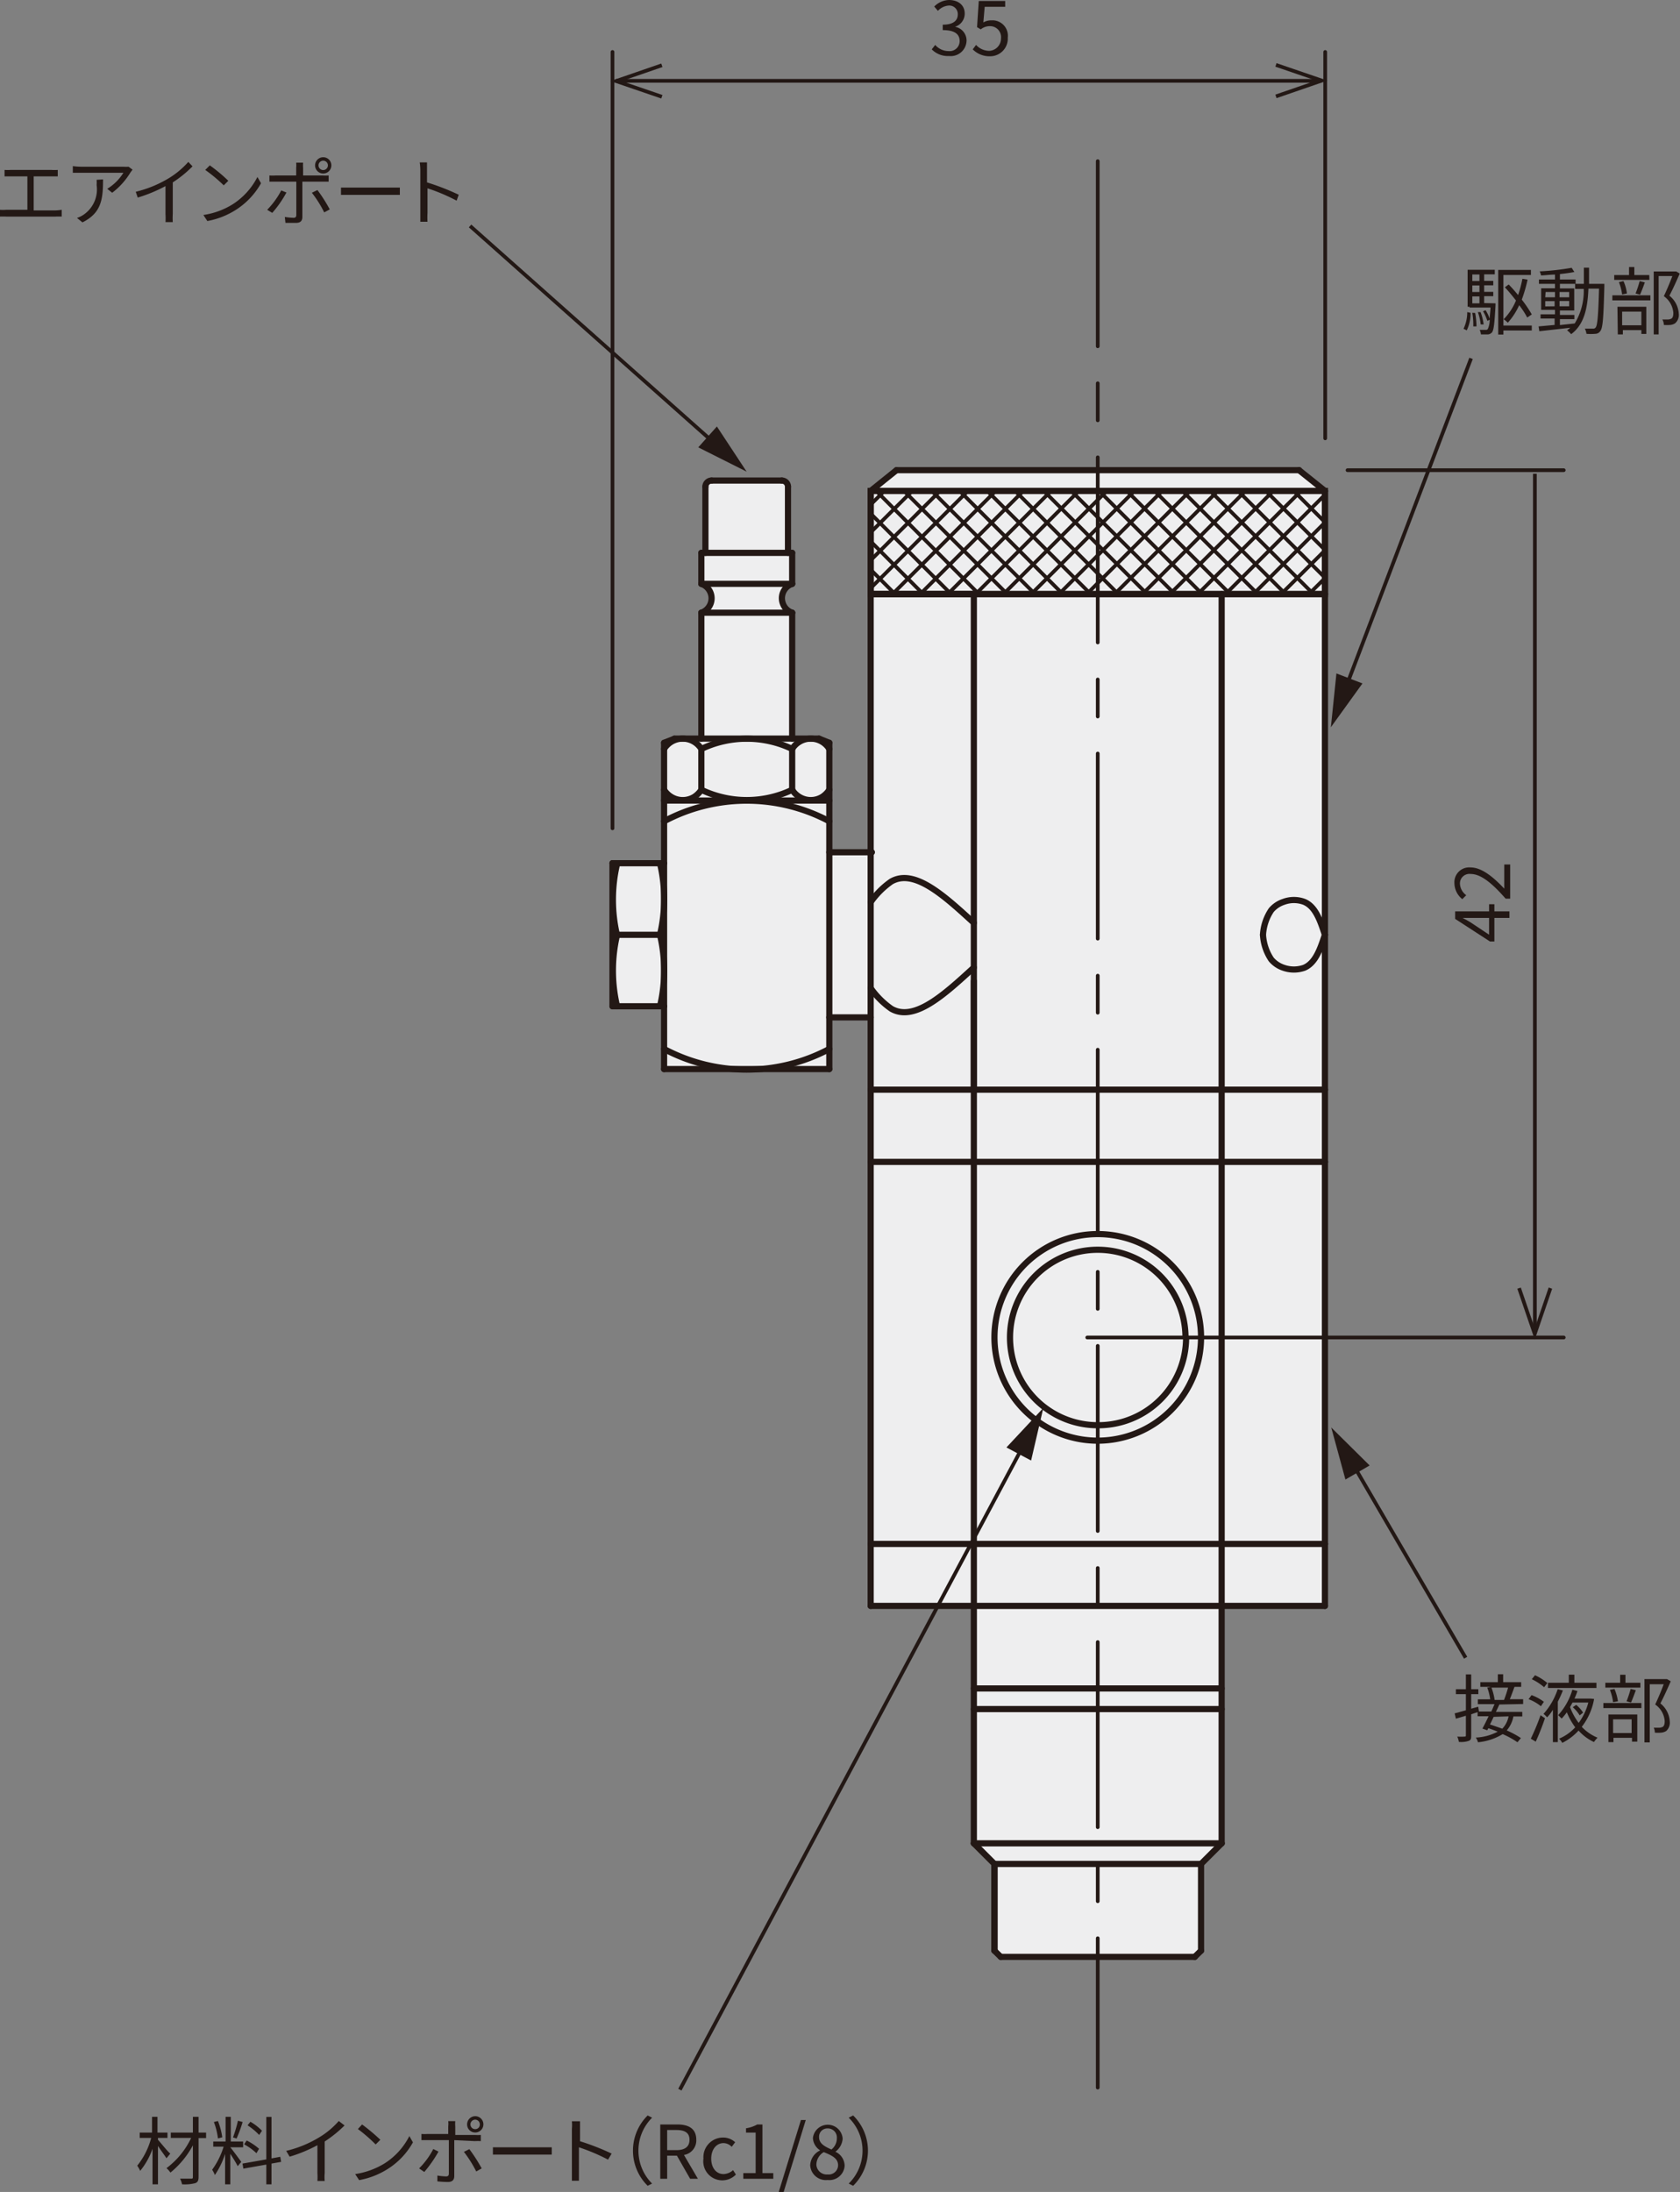 <?xml version="1.0" encoding="UTF-8"?> <svg xmlns="http://www.w3.org/2000/svg" viewBox="0 0 136.13 177.62"><rect x="0" y="0" width="136.13" height="177.62" fill="#808080" stroke="none"/><defs><style>.cls-1{fill:#eeeeef;}.cls-2{isolation:isolate;}.cls-3{fill:#231815;}.cls-4,.cls-5,.cls-6,.cls-7,.cls-8{fill:none;stroke:#231815;}.cls-4,.cls-7,.cls-8{stroke-width:0.3px;}.cls-5,.cls-7,.cls-8{stroke-linecap:round;stroke-linejoin:round;}.cls-5,.cls-6{stroke-width:0.5px;}.cls-8{stroke-dasharray:15 3 3 3;}</style></defs><g id="レイヤー_2" data-name="レイヤー 2"><g id="レイヤー_1-2" data-name="レイヤー 1"><g id="レイヤー_2-2" data-name="レイヤー 2"><g id="レイヤー_1-2-2" data-name="レイヤー 1-2"><path class="cls-1" d="M107.37,39.78l-2.1-1.7H72.65l-2.09,1.7V69H67.1V60.2l-.75-.43H64.1V49.64c-.75-.33-1.25-1.5.08-2.33v-2.5h-.26V39.46a.57.57,0,0,0-.57-.57H57.74a.56.56,0,0,0-.57.57h0v5.35h-.32v2.5c.53.41,1.44,1.33-.06,2.33V59.8H54.88l-1.09.43v9.66H49.54V81.48h4.25v5.08H67.13V82.39h3.46V130h8.33V149.5l1.6,1.51h.24V158a.58.58,0,0,0,.57.57H96.82a.58.58,0,0,0,.57-.57h0V151h.12l1.67-1.51V130h8.23Z"></path><g class="cls-2"><path class="cls-3" d="M4.49,17.05A3.9,3.9,0,0,0,5,17v.55a4.53,4.53,0,0,0-.5,0h-4a5,5,0,0,0-.53,0V17a3.32,3.32,0,0,0,.53,0H2.22V14.29H.87l-.5,0v-.52a4.6,4.6,0,0,0,.5,0h3.3a4,4,0,0,0,.51,0v.52l-.51,0H2.73v2.76Z"></path><path class="cls-3" d="M10.74,13.75l-.16.21a5.88,5.88,0,0,1-1.49,1.66l-.4-.32A4,4,0,0,0,10,14H6.59L5.9,14v-.54a5.21,5.21,0,0,0,.69.05H10a2.72,2.72,0,0,0,.42,0Zm-2.39.79c0,1.62-.14,2.72-1.67,3.48l-.44-.36a2.16,2.16,0,0,0,.53-.26A2.48,2.48,0,0,0,7.83,15a3.1,3.1,0,0,0,0-.43Z"></path><path class="cls-3" d="M15.6,13.48a9.49,9.49,0,0,1-1.6,1.3v2.56A5.25,5.25,0,0,0,14,18h-.59a4.9,4.9,0,0,0,0-.64V15.08a12,12,0,0,1-2.25.93L11,15.54a9.48,9.48,0,0,0,2.68-1.1,6.94,6.94,0,0,0,1.58-1.32Z"></path><path class="cls-3" d="M18.86,16.55a5.73,5.73,0,0,0,2-2.21l.29.51a6.07,6.07,0,0,1-2,2.13,6.4,6.4,0,0,1-2.35.93l-.32-.49A6.17,6.17,0,0,0,18.86,16.55Zm-.36-1.9-.37.37a12.25,12.25,0,0,0-1.5-1.25L17,13.4A12.77,12.77,0,0,1,18.5,14.65Z"></path><path class="cls-3" d="M23.21,15.6a8.79,8.79,0,0,1-1.15,1.65L21.65,17a6.7,6.7,0,0,0,1.14-1.57Zm1.29-.92v2.9c0,.32-.16.48-.52.48s-.61,0-.85,0l-.05-.48a5.64,5.64,0,0,0,.7.07c.16,0,.23-.07.23-.23v-2.7H21.83v-.5a4.12,4.12,0,0,0,.51,0H24V13.6a2.5,2.5,0,0,0,0-.42h.56a2.63,2.63,0,0,0,0,.43v.61h1.58a4.15,4.15,0,0,0,.49,0v.5H24.5Zm1.22.72a11.86,11.86,0,0,1,1,1.57l-.45.24a9.11,9.11,0,0,0-1-1.59Zm-.19-2a.66.66,0,0,1,1.32,0,.66.66,0,0,1-1.32,0Zm.28,0a.38.38,0,0,0,.76,0,.38.38,0,1,0-.76,0Z"></path><path class="cls-3" d="M27.63,15.2c.18,0,.5,0,.83,0h3.29c.3,0,.52,0,.65,0v.59c-.12,0-.37,0-.64,0h-3.3c-.33,0-.64,0-.83,0Z"></path><path class="cls-3" d="M37,16.26a14.86,14.86,0,0,0-2.36-1v2a5.74,5.74,0,0,0,0,.71h-.58c0-.19,0-.49,0-.71V13.78a4.44,4.44,0,0,0-.05-.62h.59c0,.18,0,.44,0,.62v1a19.13,19.13,0,0,1,2.57,1Z"></path></g><line class="cls-4" x1="57.91" y1="35.93" x2="38.09" y2="18.31"></line><polygon class="cls-3" points="56.58 36.25 60.5 38.22 58.09 34.56 56.58 36.25"></polygon><line class="cls-4" x1="109.62" y1="118.64" x2="118.76" y2="134.33"></line><polygon class="cls-3" points="110.98 118.75 107.87 115.67 109.02 119.89 110.98 118.75"></polygon><g class="cls-2"><path class="cls-3" d="M121.49,138.12c-.08.19-.18.39-.28.6h2.14v.37h-.72a2.39,2.39,0,0,1-.54,1.13,7.46,7.46,0,0,1,1.15.62l-.28.34a6.79,6.79,0,0,0-1.2-.66,4.69,4.69,0,0,1-2,.66,1.11,1.11,0,0,0-.18-.38,4.18,4.18,0,0,0,1.78-.48c-.26-.1-.51-.2-.76-.28l-.09.17-.39-.14c.14-.26.32-.61.5-1h-.89v-.33l-.52.17v1.7c0,.26,0,.38-.21.46a1.92,1.92,0,0,1-.79.08,1.5,1.5,0,0,0-.13-.43,4.08,4.08,0,0,0,.59,0c.08,0,.11,0,.11-.12v-1.57l-.81.24-.1-.43.91-.25v-1.31h-.81v-.4h.81v-1.2h.43v1.2h.58v.4h-.58v1.18l.57-.16.06.39h1c.1-.21.18-.41.26-.6h-1.35v-.39h1a4.14,4.14,0,0,0-.24-.95l.29-.06h-.85v-.38h1.42v-.64h.43v.64h1.46v.38h-.76l.22,0c-.13.34-.26.72-.38,1h1.08v.39Zm-.46,1c-.1.22-.2.43-.3.62.3.09.63.21,1,.34a2,2,0,0,0,.51-1Zm-.18-2.37a4.42,4.42,0,0,1,.26,1l-.17,0H122l-.13,0a9.57,9.57,0,0,0,.33-1Z"></path><path class="cls-3" d="M124.86,138.26a3.48,3.48,0,0,0-1-.57l.24-.33a3.75,3.75,0,0,1,1,.54Zm-.82,2.63a18.31,18.31,0,0,0,.79-1.9l.36.24a19.8,19.8,0,0,1-.75,1.9Zm1.08-4.17a4.36,4.36,0,0,0-1-.65l.26-.32a4,4,0,0,1,1,.63Zm1.52.26a8.89,8.89,0,0,1-.41.91v3.28h-.4v-2.62a3.65,3.65,0,0,1-.47.61,1.92,1.92,0,0,0-.29-.28,5.67,5.67,0,0,0,1.15-2Zm2.72-.2h-3.93v-.42h1.69v-.66h.45v.66h1.79Zm-.19.89a5.11,5.11,0,0,1-1,2.26,3.72,3.72,0,0,0,1.28.88,2,2,0,0,0-.29.35,3.75,3.75,0,0,1-1.25-.93,4.47,4.47,0,0,1-1.32,1,1.4,1.4,0,0,0-.26-.34,3.77,3.77,0,0,0,1.31-.92,5.55,5.55,0,0,1-.68-1.22,4.22,4.22,0,0,1-.42.51l-.28-.28a5.26,5.26,0,0,0,1.15-2.06l.41.11a5.91,5.91,0,0,1-.24.61h1.3Zm-1.75.29-.2.37a5,5,0,0,0,.7,1.28,4.76,4.76,0,0,0,.78-1.65Zm.3.19a2.64,2.64,0,0,1,.56.63L128,139a2.73,2.73,0,0,0-.56-.66Z"></path><path class="cls-3" d="M129.92,138H133v.41h-3.08Zm3-1.25h-2.84v-.39h1.2v-.65h.43v.65h1.21Zm-2.59,2.18h2.34v2.2h-.43v-.31h-1.5v.35h-.41Zm.38-1a4.47,4.47,0,0,0-.26-1l.37-.07a3.81,3.81,0,0,1,.28,1Zm0,1.39v1.11h1.5v-1.11Zm1.09-1.46a9.32,9.32,0,0,0,.33-1l.42.1c-.12.34-.27.74-.39,1Zm3.58-1.62c-.25.56-.55,1.25-.84,1.79a2,2,0,0,1,.76,1.46.91.91,0,0,1-.29.78.94.94,0,0,1-.4.13,2.93,2.93,0,0,1-.52,0A.88.88,0,0,0,134,140h.47a.71.71,0,0,0,.26-.07c.13-.08.16-.26.16-.47a1.79,1.79,0,0,0-.77-1.34c.24-.51.51-1.16.69-1.64h-1.13v4.71h-.43v-5.13h1.83Z"></path></g><line class="cls-4" x1="109.06" y1="55.69" x2="119.2" y2="29.04"></line><polygon class="cls-3" points="108.29 54.57 107.84 58.93 110.4 55.38 108.29 54.57"></polygon><g class="cls-2"><path class="cls-3" d="M118.59,26.64a3.1,3.1,0,0,0,.3-1.35l.27.06a3.11,3.11,0,0,1-.31,1.42Zm2.59-2.06a1.53,1.53,0,0,1,0,.18c-.08,1.47-.14,2-.29,2.18a.5.5,0,0,1-.33.16H120a1.2,1.2,0,0,0-.1-.37c.21,0,.4,0,.48,0a.2.2,0,0,0,.17-.06,1.77,1.77,0,0,0,.16-.76l-.19.09a3.76,3.76,0,0,0-.35-.78l.21-.08a3.32,3.32,0,0,1,.33.69c0-.24.05-.54.07-.91h-1.7v-.06h-.16v-3h2.2v.37h-.86v.53H121v.36h-.74v.53H121V24h-.74v.56Zm-1.88-2.34v.53h.58v-.53Zm.58.89h-.58v.53h.58Zm0,.89h-.58v.56h.58Zm-.35,1.34a6.29,6.29,0,0,1,.11,1.09l-.26,0a5.38,5.38,0,0,0-.08-1.1Zm.45.93a4.16,4.16,0,0,0-.23-1l.22,0a4.26,4.26,0,0,1,.25,1Zm4.14.49h-2.3v.33h-.42V21.87h2.65v.41h-2.23v4.1h2.3Zm-.37-1.05a6.78,6.78,0,0,0-.65-1,5.61,5.61,0,0,1-.92,1.42,2.42,2.42,0,0,0-.34-.28,4.67,4.67,0,0,0,1-1.52c-.29-.37-.6-.75-.9-1.07l.31-.23c.25.26.51.55.76.86a9.12,9.12,0,0,0,.35-1.32l.42.07a11.87,11.87,0,0,1-.47,1.62,9.76,9.76,0,0,1,.81,1.2Z"></path><path class="cls-3" d="M130,23v.23c-.07,2.51-.12,3.35-.33,3.6a.48.48,0,0,1-.4.22,4.28,4.28,0,0,1-.72,0,1.28,1.28,0,0,0-.13-.42l.67,0a.22.22,0,0,0,.21-.1c.14-.17.21-1,.27-3.14h-.86c-.07,1.6-.34,2.9-1.4,3.69a1.64,1.64,0,0,0-.33-.31,3,3,0,0,0,.26-.21l-2.51.28-.06-.39,1.3-.12v-.52h-1.14v-.34H126v-.36h-1.12V23.36H126V23h-1.3v-.35H126v-.4c-.39,0-.78.06-1.13.07a1.28,1.28,0,0,0-.11-.33,20.57,20.57,0,0,0,2.59-.29l.22.34c-.33.07-.73.12-1.17.17v.44h1.27V23h-1.27v.37h1.16v1.79h-1.16v.36h1.17v.34h-1.17v.48l1.2-.13v0a5.06,5.06,0,0,0,.73-2.8h-.7V23h.71c0-.42,0-.86,0-1.31h.42c0,.45,0,.89,0,1.31Zm-4.79,1.09H126v-.43h-.76Zm.76.73V24.4h-.76v.43Zm.4-1.16v.43h.78v-.43Zm.78.73h-.78v.43h.78Z"></path><path class="cls-3" d="M130.65,23.93h3.08v.41h-3.08Zm3-1.25H130.8v-.39H132v-.65h.43v.65h1.21Zm-2.59,2.18h2.34v2.2H133v-.31h-1.5v.35h-.41Zm.38-1a4.25,4.25,0,0,0-.26-1l.37-.08a3.44,3.44,0,0,1,.28,1Zm0,1.39v1.11H133V25.25Zm1.09-1.47a8.52,8.52,0,0,0,.33-1l.42.1c-.12.35-.27.74-.39,1Zm3.58-1.61c-.25.56-.55,1.25-.84,1.79a2,2,0,0,1,.76,1.46.89.89,0,0,1-.3.78.86.86,0,0,1-.38.13,3.07,3.07,0,0,1-.53,0,.88.88,0,0,0-.12-.44h.47a.71.71,0,0,0,.26-.07c.13-.08.16-.26.16-.47a1.82,1.82,0,0,0-.77-1.35c.24-.5.51-1.15.69-1.63H134.4V27.1H134V22h1.83Z"></path></g><line class="cls-4" x1="82.92" y1="117.14" x2="55.09" y2="169.33"></line><polygon class="cls-3" points="83.55 118.35 84.54 114.09 81.55 117.29 83.55 118.35"></polygon><g class="cls-2"><path class="cls-3" d="M13.49,174.89c-.13-.21-.45-.63-.69-1V177h-.44v-2.88a6,6,0,0,1-1,1.79,2.52,2.52,0,0,0-.24-.42,6,6,0,0,0,1.13-2.25h-.93v-.43h1v-1.28h.44v1.28h.81v.43H12.8v.15c.22.24.82,1,1,1.12Zm3.21-1.64h-.61v3.15c0,.31-.08.44-.28.51a3.42,3.42,0,0,1-1.06.09,1.68,1.68,0,0,0-.16-.46h.89c.11,0,.15,0,.15-.14v-2.56a7.33,7.33,0,0,1-1.82,2.21,1.83,1.83,0,0,0-.32-.36,6.56,6.56,0,0,0,2-2.45H13.84v-.43h1.79v-1.28h.46v1.28h.61Z"></path><path class="cls-3" d="M18.66,174c.16.18.76,1,.89,1.18l-.29.35c-.11-.23-.39-.69-.6-1V177h-.42v-2.46a6.81,6.81,0,0,1-.83,1.71,1.93,1.93,0,0,0-.22-.43,6.4,6.4,0,0,0,.93-1.87h-.84v-.42h1v-2h.42v2h1V174h-1Zm-1-.72a5.61,5.61,0,0,0-.33-1.33l.33-.08a5.64,5.64,0,0,1,.35,1.32Zm2-1.33a11.29,11.29,0,0,1-.49,1.34l-.29-.09a11.15,11.15,0,0,0,.4-1.35ZM22,175.32V177h-.42v-1.6l-1.86.33-.07-.41,1.93-.34v-3.44H22v3.36l.71-.13.07.41Zm-1.22-.84a4.53,4.53,0,0,0-1-.72l.21-.31a4.54,4.54,0,0,1,1,.67ZM21,173a5.18,5.18,0,0,0-.94-.78l.23-.29a4.32,4.32,0,0,1,.94.73Z"></path><path class="cls-3" d="M27.92,172.23a10.11,10.11,0,0,1-1.61,1.3v2.56a3.6,3.6,0,0,0,0,.64h-.59a5.25,5.25,0,0,0,0-.64v-2.26a11.77,11.77,0,0,1-2.25.93l-.28-.47a9.24,9.24,0,0,0,2.68-1.1,6.53,6.53,0,0,0,1.58-1.32Z"></path><path class="cls-3" d="M31.17,175.3a5.65,5.65,0,0,0,2-2.21l.29.51a6,6,0,0,1-2,2.13,6.46,6.46,0,0,1-2.36.93l-.32-.49A6.33,6.33,0,0,0,31.17,175.3Zm-.35-1.91-.38.38A12.91,12.91,0,0,0,29,172.52l.34-.37A15.89,15.89,0,0,1,30.82,173.39Z"></path><path class="cls-3" d="M35.53,174.35A10.25,10.25,0,0,1,34.38,176l-.42-.29a6.35,6.35,0,0,0,1.15-1.57Zm1.28-.93v2.91c0,.31-.16.48-.52.48a7.92,7.92,0,0,1-.85-.05l0-.47a5.64,5.64,0,0,0,.7.07c.16,0,.23-.07.23-.23v-2.71H34.66l-.51,0v-.5a4,4,0,0,0,.51,0h1.66v-.62a1.76,1.76,0,0,0,0-.42h.57a2.52,2.52,0,0,0,0,.43V173h1.58a4,4,0,0,0,.49,0v.5a4,4,0,0,0-.48,0Zm1.22.73a12.44,12.44,0,0,1,1,1.56l-.44.25a9.78,9.78,0,0,0-1-1.59Zm-.18-2a.66.66,0,1,1,.65.65A.65.65,0,0,1,37.85,172.12Zm.27,0a.38.38,0,0,0,.38.38.37.37,0,0,0,.38-.38.38.38,0,0,0-.38-.39A.39.39,0,0,0,38.12,172.12Z"></path><path class="cls-3" d="M39.94,174c.18,0,.5,0,.84,0h3.28c.3,0,.52,0,.65,0v.59c-.12,0-.37,0-.64,0H40.78c-.33,0-.65,0-.84,0Z"></path><path class="cls-3" d="M49.27,175a15.66,15.66,0,0,0-2.36-1v2c0,.19,0,.51,0,.71h-.57c0-.19,0-.49,0-.71v-3.49a3.31,3.31,0,0,0,0-.62H47c0,.18,0,.44,0,.62v1a19.52,19.52,0,0,1,2.56,1Z"></path><path class="cls-3" d="M51.29,174.27a4,4,0,0,1,1.19-2.85l.36.18a3.77,3.77,0,0,0,0,5.34l-.36.18A4,4,0,0,1,51.29,174.27Z"></path><path class="cls-3" d="M55.92,176.55l-1.07-1.87h-.79v1.87H53.5v-4.4h1.38c.9,0,1.54.32,1.54,1.24a1.19,1.19,0,0,1-1,1.23l1.13,1.93Zm-1.86-2.32h.74c.69,0,1.07-.27,1.07-.84s-.38-.79-1.07-.79h-.74Z"></path><path class="cls-3" d="M57,174.92a1.59,1.59,0,0,1,1.57-1.71,1.43,1.43,0,0,1,1,.38l-.28.37a.94.94,0,0,0-.66-.3c-.58,0-1,.51-1,1.26s.41,1.25,1,1.25a1.19,1.19,0,0,0,.77-.32l.23.36A1.54,1.54,0,0,1,57,174.92Z"></path><path class="cls-3" d="M60.23,176.09h1v-3.28h-.78v-.35a2.69,2.69,0,0,0,.91-.31h.42v3.94h.88v.46H60.23Z"></path><path class="cls-3" d="M64.9,171.79h.39l-1.79,5.83h-.4Z"></path><path class="cls-3" d="M65.65,175.46a1.4,1.4,0,0,1,.81-1.21v0a1.25,1.25,0,0,1-.59-1,1.21,1.21,0,0,1,2.41.05,1.44,1.44,0,0,1-.59,1.06v0a1.27,1.27,0,0,1,.75,1.15,1.24,1.24,0,0,1-1.38,1.14A1.27,1.27,0,0,1,65.65,175.46Zm2.26,0c0-.59-.54-.81-1.16-1.07a1.21,1.21,0,0,0-.6,1,.84.84,0,0,0,.92.81A.76.76,0,0,0,67.91,175.48Zm-.1-2.21a.73.73,0,0,0-.75-.78.67.67,0,0,0-.69.71c0,.53.47.76,1,1A1.16,1.16,0,0,0,67.81,173.27Z"></path><path class="cls-3" d="M70.33,174.27a4,4,0,0,1-1.2,2.85l-.36-.18a3.74,3.74,0,0,0,0-5.34l.36-.18A4,4,0,0,1,70.33,174.27Z"></path></g><line class="cls-5" x1="105.26" y1="38.1" x2="105.26" y2="38.1"></line><line class="cls-5" x1="107.36" y1="108.38" x2="107.36" y2="108.38"></line><path class="cls-5" d="M102.34,75.75a4,4,0,0,0,.67,2,2.22,2.22,0,0,0,1,.67,2.52,2.52,0,0,0,1.67,0c.92-.39,1.3-1.53,1.68-2.68"></path><path class="cls-5" d="M53.48,81.54a12.59,12.59,0,0,0,0-5.79"></path><path class="cls-5" d="M50,75.75a12.59,12.59,0,0,0,0,5.79"></path><line class="cls-5" x1="49.63" y1="69.95" x2="49.63" y2="81.54"></line><line class="cls-5" x1="70.55" y1="48.14" x2="70.55" y2="88.3"></line><line class="cls-5" x1="107.36" y1="48.14" x2="107.36" y2="88.3"></line><line class="cls-5" x1="67.2" y1="60.19" x2="67.2" y2="86.63"></line><line class="cls-5" x1="53.81" y1="60.19" x2="53.81" y2="86.63"></line><line class="cls-5" x1="98.99" y1="48.14" x2="98.99" y2="88.3"></line><line class="cls-5" x1="78.91" y1="48.14" x2="78.91" y2="88.3"></line><path class="cls-5" d="M97.32,108.38a8.37,8.37,0,1,0-8.38,8.36h0A8.38,8.38,0,0,0,97.32,108.38Z"></path><path class="cls-5" d="M96.06,108.38A7.11,7.11,0,1,0,89,115.49a7.11,7.11,0,0,0,7.11-7.11Z"></path><line class="cls-5" x1="78.91" y1="136.82" x2="98.99" y2="136.82"></line><line class="cls-5" x1="70.55" y1="88.3" x2="107.36" y2="88.3"></line><line class="cls-5" x1="70.55" y1="94.15" x2="107.36" y2="94.15"></line><line class="cls-5" x1="70.55" y1="125.11" x2="107.36" y2="125.11"></line><line class="cls-5" x1="70.55" y1="130.13" x2="107.36" y2="130.13"></line><line class="cls-5" x1="78.91" y1="138.49" x2="98.99" y2="138.49"></line><line class="cls-5" x1="78.91" y1="149.37" x2="98.99" y2="149.37"></line><line class="cls-5" x1="80.58" y1="151.04" x2="97.32" y2="151.04"></line><line class="cls-5" x1="81.09" y1="158.57" x2="96.82" y2="158.57"></line><line class="cls-5" x1="78.91" y1="130.13" x2="78.91" y2="149.37"></line><line class="cls-5" x1="80.58" y1="151.04" x2="80.58" y2="158.07"></line><line class="cls-5" x1="80.58" y1="151.04" x2="80.58" y2="158.07"></line><line class="cls-5" x1="80.58" y1="158.07" x2="81.09" y2="158.57"></line><line class="cls-5" x1="78.91" y1="149.37" x2="80.58" y2="151.04"></line><line class="cls-5" x1="70.55" y1="125.11" x2="70.55" y2="94.15"></line><line class="cls-5" x1="78.91" y1="125.11" x2="78.91" y2="94.15"></line><line class="cls-5" x1="70.55" y1="130.13" x2="70.55" y2="125.11"></line><line class="cls-5" x1="78.91" y1="130.13" x2="78.91" y2="125.11"></line><line class="cls-5" x1="67.2" y1="82.44" x2="70.55" y2="82.44"></line><line class="cls-5" x1="53.81" y1="86.63" x2="67.2" y2="86.63"></line><path class="cls-5" d="M53.81,85A14.24,14.24,0,0,0,67.2,85"></path><line class="cls-5" x1="53.81" y1="81.54" x2="49.63" y2="81.54"></line><line class="cls-5" x1="78.91" y1="88.3" x2="78.91" y2="94.15"></line><line class="cls-5" x1="70.55" y1="88.3" x2="70.55" y2="94.15"></line><path class="cls-5" d="M70.55,80.07a6.79,6.79,0,0,0,1.67,1.67c1.87,1.08,4.28-1.13,6.69-3.34"></path><line class="cls-5" x1="78.91" y1="79.49" x2="78.91" y2="88.3"></line><line class="cls-5" x1="98.99" y1="130.13" x2="98.99" y2="149.37"></line><line class="cls-5" x1="97.32" y1="151.04" x2="97.32" y2="158.07"></line><line class="cls-5" x1="97.32" y1="158.07" x2="96.81" y2="158.57"></line><line class="cls-5" x1="98.99" y1="149.37" x2="97.32" y2="151.04"></line><line class="cls-5" x1="107.36" y1="125.11" x2="107.36" y2="94.15"></line><line class="cls-5" x1="98.99" y1="125.11" x2="98.99" y2="94.15"></line><line class="cls-5" x1="98.99" y1="130.13" x2="98.99" y2="125.11"></line><line class="cls-5" x1="107.36" y1="130.13" x2="107.36" y2="125.11"></line><line class="cls-5" x1="107.36" y1="88.3" x2="107.36" y2="94.15"></line><line class="cls-5" x1="98.99" y1="88.3" x2="98.99" y2="94.15"></line><polygon class="cls-6" points="70.55 39.78 70.55 48.14 78.91 48.14 107.36 48.14 107.36 39.78 70.55 39.78"></polygon><path class="cls-7" d="M70.55,40.89l1.11-1.11m-1.11,3.36,3.37-3.36m-3.36,5.61,5.61-5.61m-5.61,7.87,7.87-7.87m-6.11,8.36,8.36-8.36m-6.11,8.36,8.35-8.36M76.8,48.14l8.37-8.36m-6.11,8.36,8.36-8.36m-6.11,8.36,8.37-8.36m-6.12,8.36,8.36-8.36m-6.11,8.36,8.36-8.36m-6.11,8.36,8.37-8.36m-6.11,8.36,8.36-8.36m-6.11,8.36,8.35-8.36M94.8,48.14l8.37-8.36m-6.11,8.36,8.36-8.36m-6.11,8.36,8-8m-5.75,8,5.75-5.75m-3.5,5.75,3.5-3.49m-1.25,3.49,1.25-1.24M72.53,48.14l-2-2m4.28,2-4.28-4.29m6.54,4.29L70.53,41.6m8.79,6.54L71,39.78m10.62,8.36-8.37-8.36m10.62,8.36-8.37-8.36m10.62,8.36-8.36-8.36m10.62,8.36L80,39.78m10.62,8.36-8.36-8.36m10.69,8.36-8.37-8.36m10.62,8.36L86.8,39.78m10.62,8.36-8.36-8.36m10.62,8.36-8.37-8.36m10.61,8.36-8.36-8.36m10.61,8.36-8.36-8.36m10.62,8.36-8.37-8.36m9.34,7.07-7.08-7.07m7.08,4.82-4.83-4.82m4.83,2.57-2.57-2.57m2.57.31-.32-.31"></path><line class="cls-5" x1="70.55" y1="39.78" x2="107.36" y2="39.78"></line><line class="cls-5" x1="105.26" y1="38.1" x2="72.64" y2="38.1"></line><line class="cls-5" x1="70.55" y1="48.14" x2="107.36" y2="48.14"></line><path class="cls-5" d="M64.19,47.31a1.23,1.23,0,0,0-.76,1.58,1.22,1.22,0,0,0,.76.76"></path><path class="cls-5" d="M56.83,49.65a1.24,1.24,0,0,0,0-2.34"></path><line class="cls-5" x1="67.2" y1="69.06" x2="70.65" y2="69.06"></line><line class="cls-5" x1="56.83" y1="60.69" x2="56.83" y2="64.04"></line><line class="cls-5" x1="64.19" y1="60.69" x2="64.19" y2="64.04"></line><path class="cls-5" d="M56.83,64a8.55,8.55,0,0,0,7.36,0"></path><line class="cls-5" x1="53.81" y1="64.87" x2="67.2" y2="64.87"></line><path class="cls-5" d="M67.2,66.55a14.24,14.24,0,0,0-13.39,0"></path><line class="cls-5" x1="49.97" y1="75.75" x2="53.48" y2="75.75"></line><line class="cls-5" x1="53.81" y1="69.95" x2="49.63" y2="69.95"></line><line class="cls-5" x1="49.97" y1="69.95" x2="49.63" y2="69.95"></line><path class="cls-5" d="M50,70a12.63,12.63,0,0,0,0,5.8"></path><path class="cls-5" d="M53.48,75.75a12.63,12.63,0,0,0,0-5.8"></path><path class="cls-5" d="M53.81,64a1.79,1.79,0,0,0,2.45.57,2.06,2.06,0,0,0,.57-.57"></path><path class="cls-5" d="M64.19,64a1.78,1.78,0,0,0,2.44.57A2.06,2.06,0,0,0,67.2,64"></path><path class="cls-5" d="M64.19,60.69a8.55,8.55,0,0,0-7.36,0"></path><line class="cls-5" x1="56.83" y1="49.65" x2="64.19" y2="49.65"></line><line class="cls-5" x1="54.65" y1="59.85" x2="66.36" y2="59.85"></line><line class="cls-5" x1="56.83" y1="59.85" x2="56.83" y2="49.65"></line><line class="cls-5" x1="53.81" y1="60.19" x2="54.65" y2="59.86"></line><path class="cls-5" d="M56.83,60.69a1.78,1.78,0,0,0-2.45-.57,1.82,1.82,0,0,0-.57.57"></path><line class="cls-5" x1="64.19" y1="59.85" x2="64.19" y2="49.65"></line><line class="cls-5" x1="66.36" y1="59.85" x2="67.2" y2="60.19"></line><path class="cls-5" d="M67.2,60.69a1.77,1.77,0,0,0-2.44-.57h0a1.73,1.73,0,0,0-.57.57"></path><path class="cls-5" d="M70.55,73.1a6.79,6.79,0,0,1,1.67-1.67c1.87-1.07,4.28,1.14,6.69,3.35"></path><line class="cls-5" x1="56.83" y1="47.31" x2="64.19" y2="47.31"></line><line class="cls-5" x1="56.83" y1="44.8" x2="64.19" y2="44.8"></line><line class="cls-5" x1="56.83" y1="47.31" x2="56.83" y2="44.8"></line><line class="cls-5" x1="57.16" y1="39.44" x2="57.16" y2="44.8"></line><line class="cls-5" x1="63.85" y1="39.44" x2="63.85" y2="44.8"></line><line class="cls-5" x1="64.19" y1="47.31" x2="64.19" y2="44.8"></line><line class="cls-5" x1="57.66" y1="38.94" x2="63.35" y2="38.94"></line><path class="cls-5" d="M57.66,38.94a.5.5,0,0,0-.5.5"></path><path class="cls-5" d="M63.85,39.44a.5.5,0,0,0-.5-.5"></path><line class="cls-5" x1="70.55" y1="48.14" x2="78.91" y2="48.14"></line><line class="cls-5" x1="70.55" y1="39.78" x2="70.55" y2="48.14"></line><line class="cls-5" x1="72.64" y1="38.1" x2="70.55" y2="39.78"></line><path class="cls-5" d="M102.34,75.75a4,4,0,0,1,.67-2,2.22,2.22,0,0,1,1-.67,2.4,2.4,0,0,1,1.67,0c.92.38,1.3,1.53,1.68,2.68"></path><line class="cls-5" x1="107.36" y1="48.14" x2="107.36" y2="39.78"></line><line class="cls-5" x1="107.36" y1="39.78" x2="105.26" y2="38.1"></line><line class="cls-8" x1="88.95" y1="13.06" x2="88.95" y2="169.16"></line><line class="cls-7" x1="107.38" y1="35.52" x2="107.38" y2="4.21"></line><line class="cls-7" x1="49.63" y1="67.12" x2="49.63" y2="4.21"></line><g class="cls-2"><path class="cls-3" d="M75.5,4l.28-.36a1.43,1.43,0,0,0,1.09.5.81.81,0,0,0,.89-.81c0-.53-.35-.89-1.37-.89V2c.91,0,1.22-.37,1.22-.84a.69.69,0,0,0-.74-.71A1.32,1.32,0,0,0,76,.88l-.3-.35A1.75,1.75,0,0,1,76.89,0c.74,0,1.28.4,1.28,1.1a1.11,1.11,0,0,1-.79,1.07v0a1.13,1.13,0,0,1,.94,1.11,1.28,1.28,0,0,1-1.41,1.26A1.83,1.83,0,0,1,75.5,4Z"></path><path class="cls-3" d="M78.82,4l.27-.36a1.46,1.46,0,0,0,1.08.48,1,1,0,0,0,.94-1,.89.89,0,0,0-.91-1,1.16,1.16,0,0,0-.73.26l-.3-.18L79.31.08h2.14V.55H79.79l-.11,1.27a1.23,1.23,0,0,1,.65-.17,1.25,1.25,0,0,1,1.33,1.4,1.43,1.43,0,0,1-1.44,1.51A1.91,1.91,0,0,1,78.82,4Z"></path></g><line class="cls-4" x1="49.91" y1="6.55" x2="107.1" y2="6.55"></line><polyline class="cls-4" points="103.39 7.81 107.1 6.53 103.39 5.26"></polyline><polyline class="cls-4" points="53.63 5.29 49.92 6.57 53.63 7.84"></polyline><line class="cls-7" x1="109.19" y1="38.1" x2="126.71" y2="38.1"></line><line class="cls-7" x1="88.1" y1="108.38" x2="126.71" y2="108.38"></line><g class="cls-2"><path class="cls-3" d="M121.09,73.27v.58h1.22v.53h-1.22v1.91h-.36l-2.82-1.83v-.61h2.75v-.58Zm-.43,1.11h-1.35c-.22,0-.57,0-.8,0v0c.22.11.43.23.65.36l1.5,1Z"></path><path class="cls-3" d="M122,72.82c-1.2-1.38-2.08-2-2.83-2a.77.77,0,0,0-.87.81,1.22,1.22,0,0,0,.51.91l-.32.32a1.68,1.68,0,0,1-.64-1.3,1.2,1.2,0,0,1,1.3-1.27c.87,0,1.77.69,2.74,1.72,0-.23,0-.5,0-.72V70.05h.48v2.77Z"></path></g><line class="cls-4" x1="124.37" y1="108.09" x2="124.37" y2="38.39"></line><polyline class="cls-4" points="125.63 104.38 124.36 108.09 123.09 104.38"></polyline></g></g></g></g></svg> 